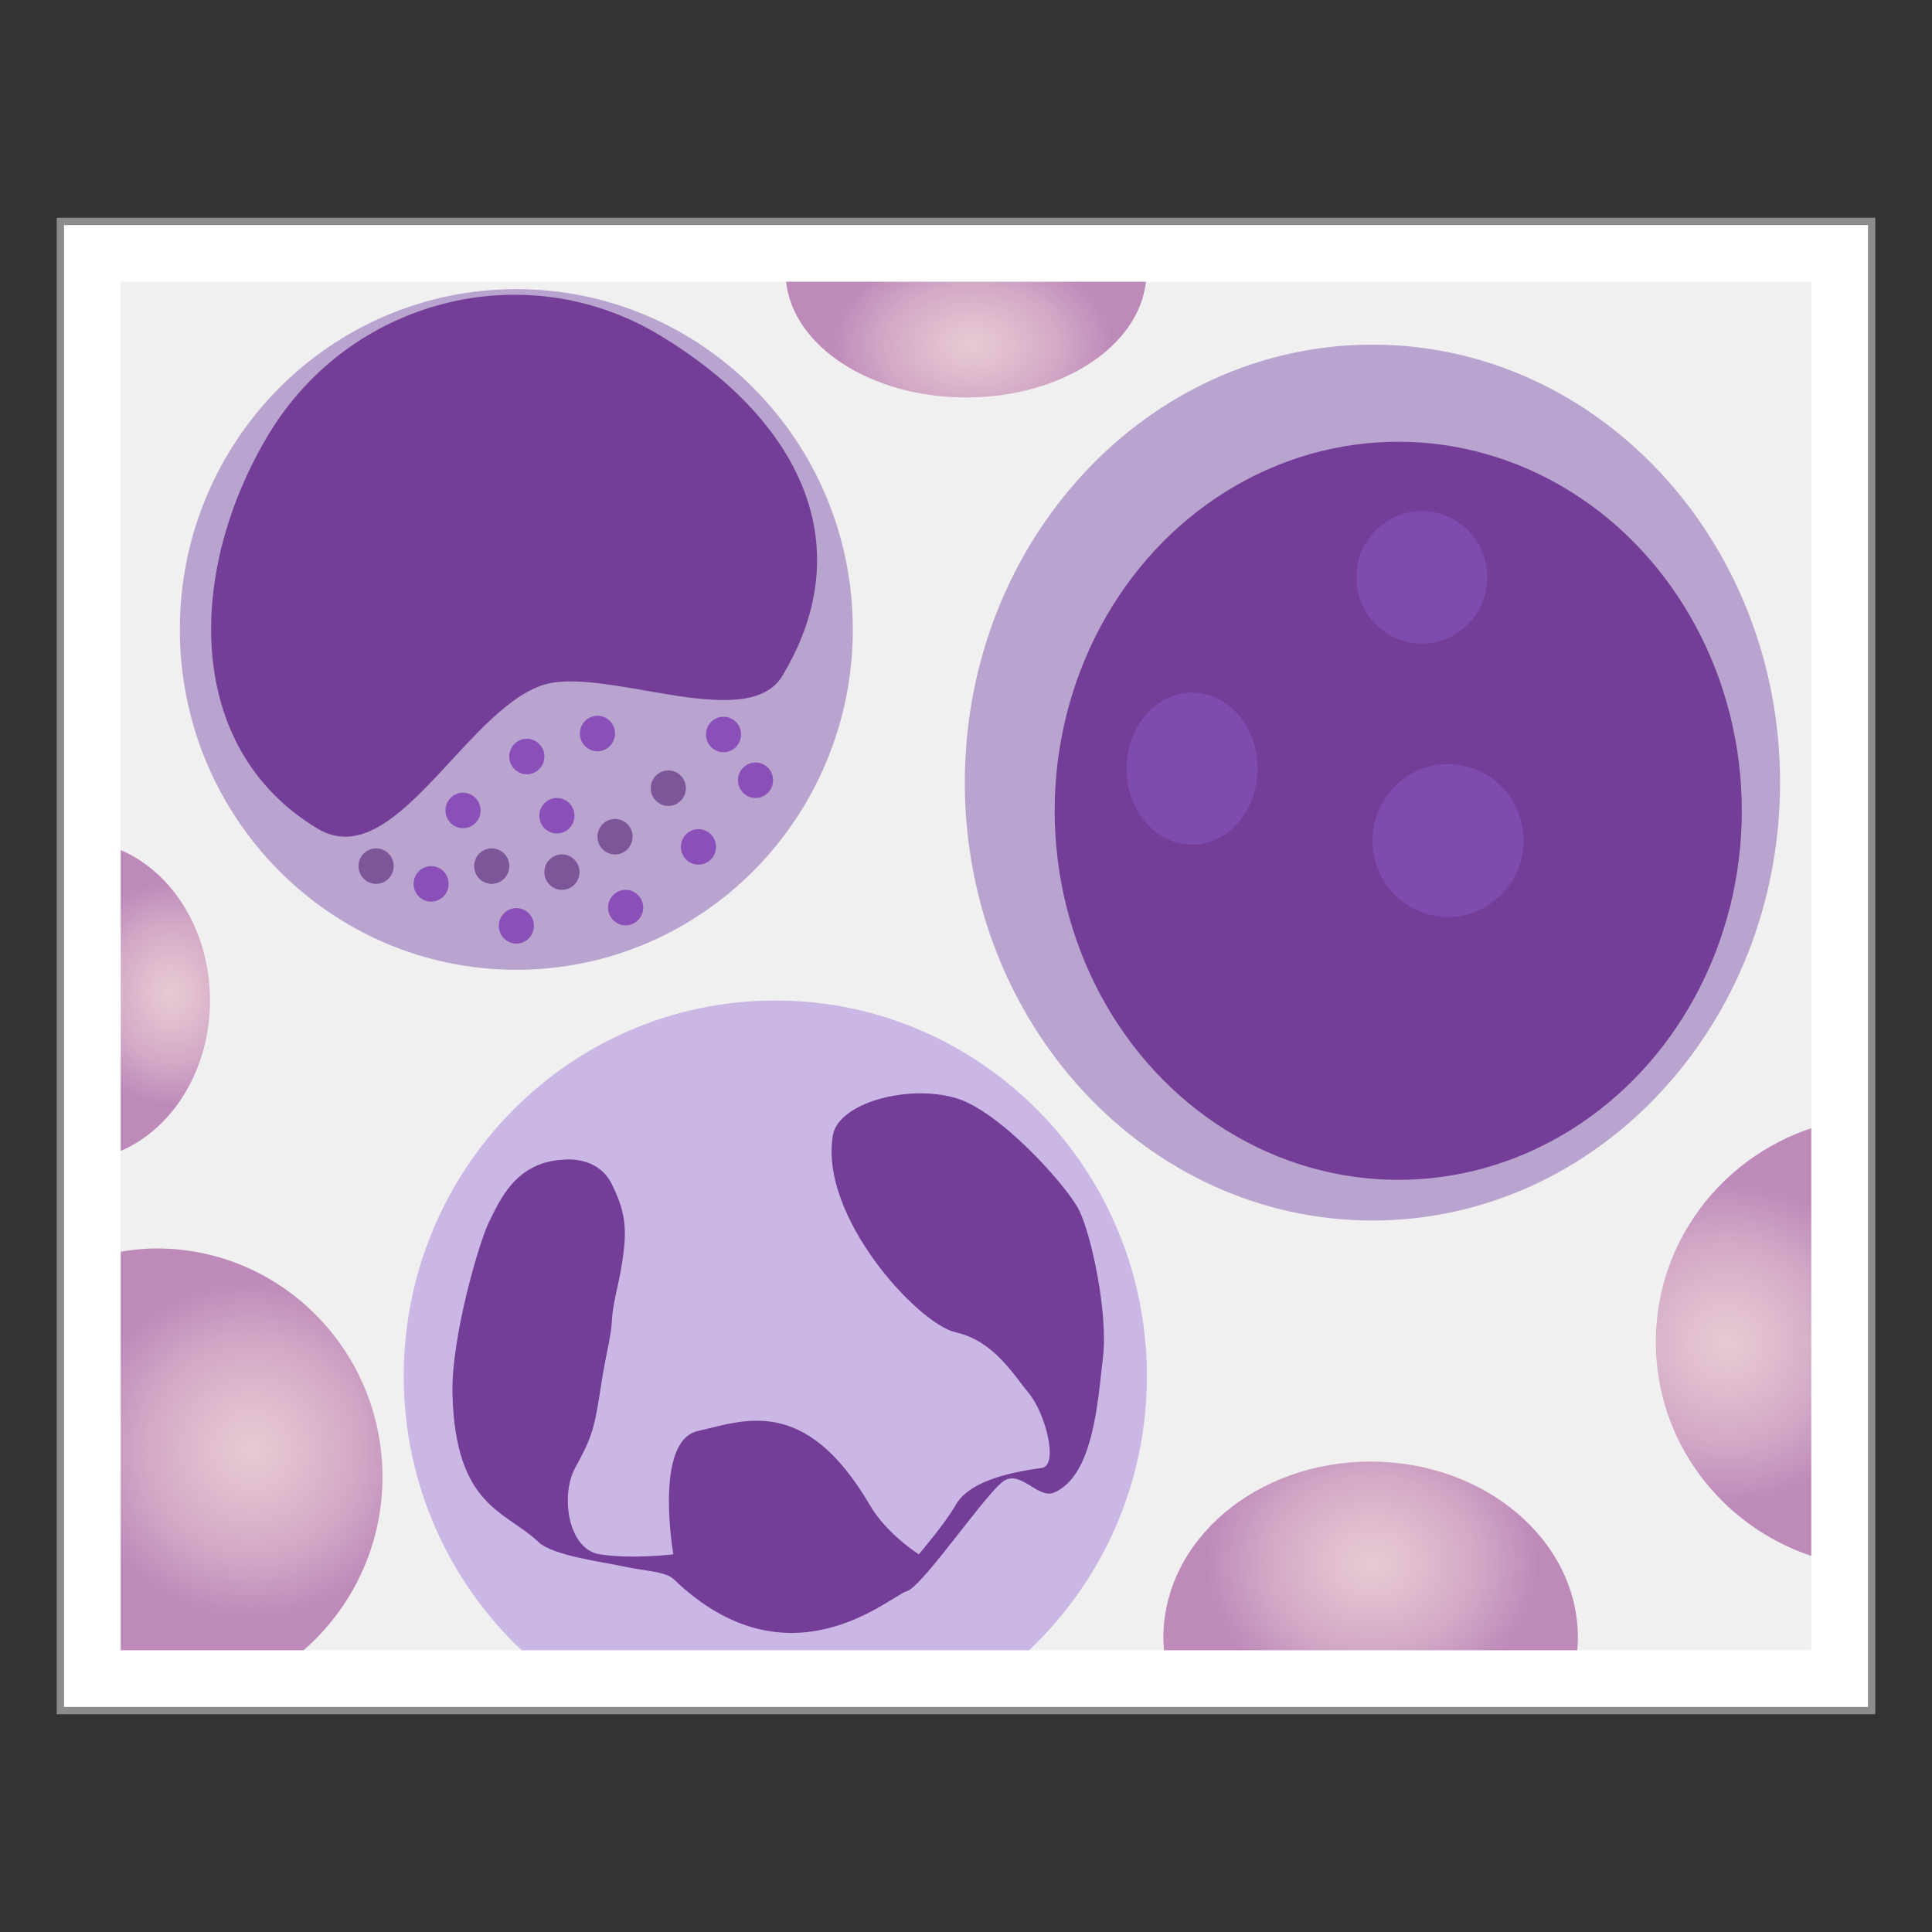 <?xml version="1.0" encoding="utf-8"?>
<!-- Generator: Adobe Illustrator 16.0.4, SVG Export Plug-In . SVG Version: 6.00 Build 0)  -->
<!DOCTYPE svg PUBLIC "-//W3C//DTD SVG 1.1//EN" "http://www.w3.org/Graphics/SVG/1.1/DTD/svg11.dtd">
<svg version="1.1" id="Layer_1" xmlns="http://www.w3.org/2000/svg" xmlns:xlink="http://www.w3.org/1999/xlink" x="0px" y="0px"
	 width="96px" height="96px" viewBox="0 0 96 96" enable-background="new 0 0 96 96" xml:space="preserve">
<rect x="0" y="0" width="96" height="96" fill="#333333" stroke="none"/>
<rect x="3" y="11" fill="#FFFFFF" stroke="#8C8C8C" stroke-width="0.364" stroke-miterlimit="10" width="90" height="74"/>
<rect x="6" y="14" fill="#F1F0F0" width="84" height="68"/>
<radialGradient id="SVGID_1_" cx="1083.357" cy="1563.735" r="7.417" gradientTransform="matrix(1.115 0 0 0.948 -1139.764 -1404.737)" gradientUnits="userSpaceOnUse">
	<stop  offset="0" style="stop-color:#E8C9D4"/>
	<stop  offset="0.24" style="stop-color:#E1BFCF"/>
	<stop  offset="0.631" style="stop-color:#D2A8C6"/>
	<stop  offset="1" style="stop-color:#BE8ABA"/>
</radialGradient>
<path fill="url(#SVGID_1_)" d="M68.102,72.625c-5.688,0-10.296,3.923-10.296,8.763c0,0.208,0.018,0.405,0.027,0.612h20.543
	c0.015-0.207,0.029-0.404,0.029-0.612C78.414,76.548,73.797,72.625,68.102,72.625z"/>
<radialGradient id="SVGID_2_" cx="12.518" cy="72.017" r="8.436" gradientUnits="userSpaceOnUse">
	<stop  offset="0" style="stop-color:#E8C9D4"/>
	<stop  offset="0.24" style="stop-color:#E1BFCF"/>
	<stop  offset="0.631" style="stop-color:#D2A8C6"/>
	<stop  offset="1" style="stop-color:#BE8ABA"/>
</radialGradient>
<path fill="url(#SVGID_2_)" d="M19.005,73.393c0-6.277-5.026-11.359-11.222-11.359c-0.609,0-1.201,0.066-1.783,0.16V82h9.086
	C17.475,79.915,19.005,76.84,19.005,73.393z"/>
<radialGradient id="SVGID_3_" cx="1098.098" cy="1538.794" r="8.677" gradientTransform="matrix(0.804 0 0 0.556 -834.569 -838.432)" gradientUnits="userSpaceOnUse">
	<stop  offset="0" style="stop-color:#E8C9D4"/>
	<stop  offset="0.24" style="stop-color:#E1BFCF"/>
	<stop  offset="0.631" style="stop-color:#D2A8C6"/>
	<stop  offset="1" style="stop-color:#BE8ABA"/>
</radialGradient>
<path fill="url(#SVGID_3_)" d="M39.061,14c0.345,3.218,4.219,5.75,8.942,5.75c4.728,0,8.593-2.532,8.936-5.75H39.061z"/>
<radialGradient id="SVGID_4_" cx="1147.514" cy="1547.526" r="7.939" gradientTransform="matrix(-4.397366e-08 -1.006 1.017 -4.446322e-08 -1488.026 1221.125)" gradientUnits="userSpaceOnUse">
	<stop  offset="0" style="stop-color:#E8C9D4"/>
	<stop  offset="0.24" style="stop-color:#E1BFCF"/>
	<stop  offset="0.631" style="stop-color:#D2A8C6"/>
	<stop  offset="1" style="stop-color:#BE8ABA"/>
</radialGradient>
<path fill="url(#SVGID_4_)" d="M90,77.312V56.061c-4.488,1.494-7.723,5.682-7.723,10.623C82.277,71.619,85.512,75.812,90,77.312z"/>
<radialGradient id="SVGID_5_" cx="1043.987" cy="1567.799" r="5.501" gradientTransform="matrix(0.861 0 0 1.017 -890.365 -1545.073)" gradientUnits="userSpaceOnUse">
	<stop  offset="0" style="stop-color:#E8C9D4"/>
	<stop  offset="0.24" style="stop-color:#E1BFCF"/>
	<stop  offset="0.631" style="stop-color:#D2A8C6"/>
	<stop  offset="1" style="stop-color:#BE8ABA"/>
</radialGradient>
<path fill="url(#SVGID_5_)" d="M6,42.238V57.19c2.584-1.115,4.434-4.036,4.434-7.474C10.434,46.273,8.585,43.351,6,42.238z"/>
<g>
	<path fill="#B9A4CF" d="M88.451,38.883c0,12.021-9.07,21.764-20.255,21.764c-11.19,0-20.255-9.743-20.255-21.764
		c0-12.014,9.064-21.758,20.255-21.758C79.383,17.126,88.451,26.869,88.451,38.883z"/>
	<ellipse fill="#743E98" cx="69.478" cy="40.288" rx="17.072" ry="18.338"/>
	<ellipse fill="#7E4BAF" cx="70.65" cy="28.686" rx="3.254" ry="3.291"/>
	<ellipse fill="#7E4BAF" cx="59.233" cy="38.193" rx="3.254" ry="3.778"/>
	<ellipse fill="#7E4BAF" cx="71.952" cy="41.767" rx="3.754" ry="3.797"/>
</g>
<g>
	<path fill="#B9A4CF" d="M42.376,31.275c0,9.342-7.487,16.913-16.72,16.913c-9.237,0-16.72-7.571-16.72-16.913
		c0-9.336,7.483-16.908,16.72-16.908C34.892,14.368,42.376,21.938,42.376,31.275z"/>
	<path fill="#743E98" d="M32.745,16.636c6.676,4.001,10.18,10.193,6.133,16.944c-1.771,2.954-9.008-0.589-11.999,0.491
		c-3.845,1.387-7.338,9.357-11.094,7.106c-6.676-4.002-6.503-12.814-2.456-19.565C17.376,14.861,26.069,12.633,32.745,16.636z"/>
	<ellipse fill="#7C5699" cx="30.56" cy="41.575" rx="0.872" ry="0.882"/>
	<ellipse fill="#8B4FBA" cx="35.951" cy="36.496" rx="0.872" ry="0.882"/>
	<ellipse fill="#8B4FBA" cx="27.672" cy="40.533" rx="0.873" ry="0.882"/>
	<ellipse fill="#8B4FBA" cx="29.687" cy="36.448" rx="0.873" ry="0.882"/>
	<ellipse fill="#8B4FBA" cx="34.705" cy="42.082" rx="0.873" ry="0.882"/>
	<ellipse fill="#8B4FBA" cx="23.008" cy="40.271" rx="0.873" ry="0.882"/>
	<ellipse fill="#8B4FBA" cx="25.657" cy="46.005" rx="0.872" ry="0.882"/>
	<ellipse fill="#8B4FBA" cx="26.178" cy="37.591" rx="0.873" ry="0.882"/>
	<ellipse fill="#8B4FBA" cx="31.087" cy="45.098" rx="0.873" ry="0.882"/>
	<ellipse fill="#8B4FBA" cx="21.423" cy="43.919" rx="0.872" ry="0.882"/>
	<ellipse fill="#8B4FBA" cx="37.542" cy="38.77" rx="0.872" ry="0.882"/>
	<ellipse fill="#7C5699" cx="33.208" cy="39.165" rx="0.873" ry="0.882"/>
	<ellipse fill="#7C5699" cx="27.922" cy="43.335" rx="0.873" ry="0.882"/>
	<ellipse fill="#7C5699" cx="24.434" cy="43.037" rx="0.873" ry="0.882"/>
	<ellipse fill="#7C5699" cx="18.688" cy="43.037" rx="0.873" ry="0.882"/>
</g>
<path fill="#CBB7E5" d="M38.525,49.714c-10.2,0-18.463,8.36-18.463,18.671c0,5.377,2.258,10.208,5.852,13.615h25.221
	c3.595-3.407,5.854-8.238,5.854-13.615C56.988,58.074,48.723,49.715,38.525,49.714z"/>
<path fill-rule="evenodd" clip-rule="evenodd" fill="#743E98" d="M27.968,57.625c0,0,1.721-0.246,2.439,1.225
	c0.487,0.997,0.733,1.804,0.611,3.063c-0.172,1.751-0.542,2.543-0.611,3.676c-0.062,1.024-0.235,1.244-0.609,3.676
	c-0.282,1.832-0.458,2.281-1.221,3.678c-0.73,1.337-0.373,4.034,1.221,4.289c1.592,0.255,3.66,0,3.66,0s-0.987-5.638,1.22-6.127
	c2.208-0.489,5.311-1.851,8.54,3.677c0.854,1.46,2.44,2.45,2.44,2.45s1.344-1.583,1.83-2.45c0.484-0.867,1.803-1.515,4.27-1.839
	c0.863-0.113,0.193-2.694-0.609-3.678c-0.804-0.981-1.784-2.647-3.66-3.062c-1.875-0.417-6.805-5.771-6.1-9.805
	c0.275-1.574,3.68-2.54,6.1-1.838c2.165,0.626,5.455,4.291,6.099,5.514c0.646,1.223,1.478,5.23,1.221,7.354
	c-0.257,2.122-0.453,5.895-2.439,6.74c-0.763,0.322-1.612-1.069-2.439-0.614c-0.828,0.456-4.079,5.295-4.88,5.516
	c-0.801,0.22-5.86,4.917-11.589-0.614c-0.385-0.371-1.502-0.402-2.439-0.612c-1.001-0.224-3.544-0.53-4.27-1.225
	c-1.603-1.533-4.132-1.725-4.27-7.354c-0.07-2.85,1.374-7.703,1.83-8.578C24.818,59.712,25.576,57.757,27.968,57.625z"/>
</svg>
